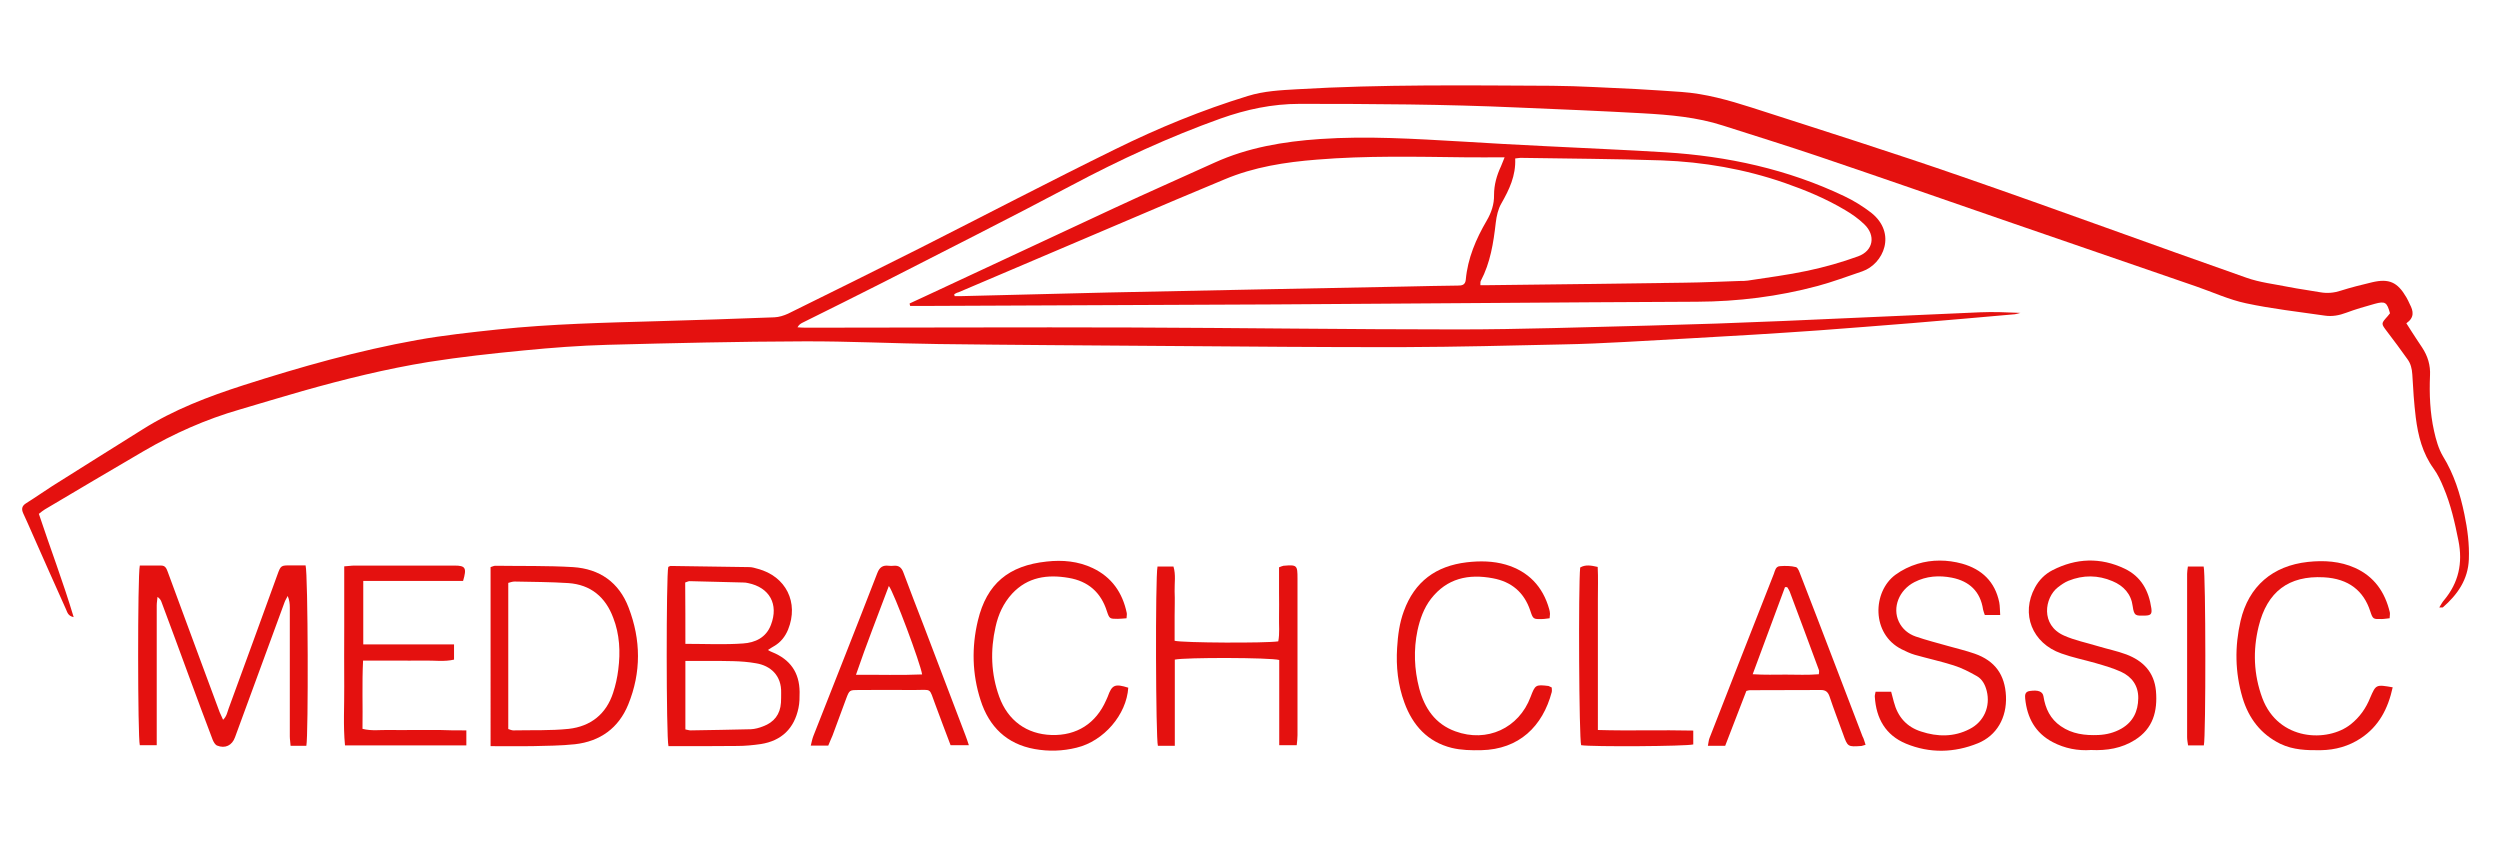 <?xml version="1.0" encoding="utf-8"?>
<!-- Generator: Adobe Illustrator 24.0.1, SVG Export Plug-In . SVG Version: 6.00 Build 0)  -->
<svg version="1.1" id="Ebene_1" xmlns="http://www.w3.org/2000/svg" xmlns:xlink="http://www.w3.org/1999/xlink" x="0px" y="0px"
	 width="1300px" height="438px" viewBox="0 0 1300 438" style="enable-background:new 0 0 1300 438;" xml:space="preserve">
<style type="text/css">
	.st0{fill:#E4110F;}
</style>
<g id="logo">
	<path class="st0" d="M1268.4,315.9c1.1-1.8,1.7-2.9,2.5-3.8c7.6-9.1,9.8-19.3,7.5-30.9c-1.9-9.5-4-18.9-7.8-27.8
		c-1.4-3.4-3-6.8-5.1-9.7c-5.8-8-8.1-17.1-9.3-26.6c-0.9-7.4-1.4-14.9-1.8-22.4c-0.2-3-0.8-5.6-2.5-7.9c-3.5-4.9-7-9.7-10.7-14.5
		c-3.1-4.1-3.1-4,0.4-7.9c0.4-0.5,0.8-1,1.2-1.5c-1.6-5.8-2.5-6.4-8-4.9c-5,1.4-9.9,2.8-14.7,4.6c-3.7,1.4-7.4,2.1-11.3,1.5
		c-13.7-2-27.4-3.5-40.9-6.4c-8.9-1.9-17.3-5.8-26-8.8c-32.9-11.3-65.8-22.7-98.7-34c-32.4-11.2-64.8-22.5-97.3-33.5
		c-16.6-5.6-33.3-10.8-49.9-16.1c-13.6-4.4-27.7-5.6-41.9-6.4c-21.6-1.2-43.3-2.1-64.9-3c-37.8-1.7-75.6-1.9-113.4-1.9
		c-14.3,0-27.7,2.9-41,7.6C608,71.2,582.2,83.1,557,96.5c-32.4,17.2-65.1,33.6-97.7,50.3c-13.9,7.1-28,14-42,21
		c-1,0.5-1.9,1.1-2.6,2.4c1.4,0.1,2.8,0.2,4.2,0.2c56.5,0,113-0.3,169.5-0.1s113,1,169.5,1c33.3,0,66.6-1.2,99.9-2
		c23.3-0.6,46.6-1.4,69.9-2.4c34-1.4,67.9-3.1,101.9-4.5c7-0.3,13.9,0,21,0.3c-0.9,0.2-1.9,0.6-2.8,0.7c-17.8,1.6-35.5,3.1-53.3,4.6
		c-16.3,1.3-32.5,2.6-48.8,3.8c-11.1,0.8-22.3,1.5-33.4,2.2c-22.3,1.3-44.6,2.6-66.9,3.8c-11,0.6-22,1.1-33,1.3
		c-27.3,0.6-54.6,1.3-82,1.4c-41.5,0.1-83-0.3-124.5-0.6c-39.3-0.3-78.7-0.5-118-1c-23.3-0.3-46.6-1.5-70-1.4
		c-34,0.1-68,0.9-102,1.8c-14.5,0.4-28.9,1.5-43.3,2.9c-16.6,1.6-33.1,3.4-49.6,6c-22.2,3.6-44,9-65.6,15.1
		c-10.9,3.1-21.7,6.4-32.6,9.6c-17.7,5.1-34.4,12.5-50.3,21.8c-17.1,10-34.2,20.1-51.2,30.2c-1,0.6-1.8,1.3-3.1,2.3
		c5.9,17.8,12.6,35.3,18.1,53.7c-3-0.6-3.3-2.6-4-4.1c-5.9-13.1-11.7-26.2-17.5-39.3c-1.6-3.5-3-7-4.7-10.5c-1.1-2.4-0.7-4,1.6-5.4
		c4.5-2.8,8.9-5.9,13.4-8.8c15.6-9.9,31.3-19.6,47-29.5c16.3-10.3,34.2-17.1,52.5-23c29.7-9.5,59.6-18,90.3-23.5
		c13.9-2.5,28-4,42.1-5.5c27.7-2.9,55.5-3.5,83.3-4.3c20.2-0.6,40.3-1.2,60.4-2c2.4-0.1,4.9-0.9,7.1-1.9
		c22.7-11.2,45.4-22.4,68-33.8c34-17.2,67.9-34.9,102.1-51.7c22.3-11,45.2-20.4,69-27.7c8.4-2.6,17-3,25.7-3.5
		c44.1-2.6,88.3-2,132.4-1.8c14.6,0.1,29.3,1.1,43.9,1.7c7.8,0.4,15.6,1,23.4,1.5c12.6,0.9,24.6,4.3,36.5,8.1
		c36.6,11.8,73.3,23.4,109.6,36c49.4,17.1,98.4,35.2,147.7,52.5c7,2.5,14.5,3.3,21.9,4.8c5.5,1.1,11.2,1.8,16.7,2.8
		c3.5,0.6,6.9,0.3,10.3-0.8c5.4-1.7,10.9-3.1,16.4-4.4c8.9-2.1,13.3-0.1,17.9,7.8c0.7,1.1,1.2,2.4,1.8,3.6c1.9,3.6,2.5,6.9-1.8,9.9
		c1.1,1.7,2,3.2,3,4.7c1.7,2.7,3.5,5.3,5.2,7.9c2.9,4.4,4.4,9.2,4.1,14.6c-0.4,9.7,0,19.4,2.1,28.8c1,4.5,2.3,9.2,4.6,13.1
		c5.8,9.4,9,19.6,11.2,30.3c1.6,7.7,2.6,15.4,2.3,23.3c-0.4,10.6-5.9,18.4-13.6,25.1C1270.4,315.9,1269.9,315.8,1268.4,315.9z"/>
	<path class="st0" d="M473,157.8c2.7-1.2,5.4-2.5,8-3.7c32.7-15.3,65.5-30.6,98.2-45.8c17.4-8.1,34.9-15.8,52.3-23.7
		c17.4-7.9,35.9-11,54.8-12.3c24.7-1.7,49.3-0.1,73.9,1.3c14.5,0.9,28.9,1.7,43.4,2.4c20.8,1.1,41.6,1.9,62.4,3.2
		c32.3,2,63.6,8.8,93,22.8c4.9,2.3,9.7,5.3,14,8.6c13.5,10.7,6.4,26.7-4.6,30.5c-7.7,2.6-15.4,5.5-23.2,7.6
		c-20.5,5.5-41.4,8.1-62.7,8.2c-73.5,0.3-147,1-220.4,1.4c-61.1,0.3-122.3,0.5-183.4,0.8c-1.8,0-3.6,0-5.4,0
		C473.1,158.7,473.1,158.2,473,157.8z M496.2,153c0.1,0.3,0.1,0.7,0.2,1c1,0,1.9,0,2.9,0c25.6-0.6,51.3-1.3,76.9-1.9
		C627.8,151,679.4,150,731,149c9-0.2,18-0.4,27-0.5c2.1,0,3.9-0.2,4.2-3c1-11.2,5.3-21.2,10.9-30.8c2.4-4.1,3.9-8.5,3.8-13.3
		c0-5.3,1.4-10.2,3.6-14.9c0.6-1.3,1-2.6,1.9-4.7c-7.5,0-14.1,0.1-20.7,0c-25.6-0.3-51.3-0.9-76.9,1.2c-16.4,1.3-32.7,3.8-48.1,10.3
		c-8.4,3.6-16.9,7-25.3,10.6c-37.7,16-75.3,32-113,48.1C497.5,152.2,496.9,152.6,496.2,153z M787.9,82.4c0.4,9-3.1,16.2-7.2,23.4
		c-1.7,2.9-2.5,6.6-2.9,10c-1.2,10.5-2.8,20.8-7.8,30.3c-0.3,0.5-0.1,1.2-0.2,2.2c1.5,0,2.6,0,3.7,0c34.1-0.4,68.3-0.8,102.4-1.3
		c9.7-0.1,19.3-0.6,29-0.9c1.3,0,2.7,0,4-0.2c10.3-1.6,20.7-2.9,31-5.1c8.9-1.9,17.8-4.4,26.3-7.5c8-2.9,9.3-10.9,3.2-16.7
		c-3-2.9-6.4-5.3-10-7.4c-9.9-5.9-20.5-10.3-31.4-14.1c-20.8-7.2-42.2-10.9-64-11.7c-24.1-0.8-48.3-0.9-72.4-1.3
		C790.7,82,789.7,82.2,787.9,82.4z"/>
	<path class="st0" d="M159.3,387.8c-2.7,0-5.2,0-8.2,0c-0.1-1.8-0.4-3.3-0.4-4.9c0-22.3,0-44.7,0-67c0-1.9-0.2-3.9-1.1-6
		c-0.5,1.1-1.2,2.1-1.6,3.2c-8.6,23.4-17.2,46.9-25.8,70.3c-1.5,4.2-5.1,6-9.3,4.3c-1-0.4-1.8-1.8-2.3-3c-4.2-11-8.3-22.1-12.4-33.2
		c-4.7-12.8-9.4-25.6-14.2-38.4c-0.3-0.9-0.8-1.8-2.1-2.7c-0.1,1.5-0.4,3-0.4,4.4c0,22.2,0,44.3,0,66.5c0,2,0,3.9,0,6.2
		c-3.4,0-6.1,0-8.8,0c-1.1-3.9-1.2-88.1,0-93.4c3.6,0,7.4,0,11.2,0c2.1,0,2.7,1.6,3.3,3.2c2.5,6.9,5.1,13.7,7.6,20.6
		c6.5,17.5,12.9,35,19.4,52.4c0.5,1.2,1.1,2.4,1.8,4c1.9-1.8,2.2-4,2.9-5.9c8.5-23.1,16.9-46.3,25.3-69.4c1.8-5,1.9-5,7-5
		c2.6,0,5.3,0,7.7,0C160.2,298.6,160.4,382.5,159.3,387.8z"/>
	<path class="st0" d="M347.5,294.8c0.4-0.2,0.9-0.5,1.3-0.5c13.6,0.2,27.3,0.4,40.9,0.6c1.5,0,2.9,0.5,4.4,0.9
		c14.6,3.9,21.4,17.5,15.7,31.6c-1.5,3.6-3.8,6.6-7.3,8.6c-0.9,0.5-1.8,1.1-3.2,2c1.1,0.6,1.6,0.9,2.2,1.1
		c9.4,3.8,14.2,10.6,14.3,20.7c0,2.8,0,5.7-0.6,8.4c-2.2,10.6-8.8,17-19.5,18.7c-4.1,0.6-8.3,1-12.4,1c-10.2,0.1-20.3,0.1-30.5,0.1
		c-1.8,0-3.6,0-5.2,0C346.4,383.1,346.4,299,347.5,294.8z M356.4,343.7c0,12.4,0,23.9,0,35.6c1.1,0.2,1.9,0.5,2.7,0.5
		c10.5-0.2,20.9-0.3,31.4-0.6c2.1-0.1,4.3-0.7,6.3-1.5c5.7-2.1,8.9-6.2,9.3-12.3c0.1-1.7,0.1-3.3,0.1-5c0.3-9.2-5.6-14.3-13.1-15.5
		c-3.9-0.7-7.9-1-11.9-1.1C373.1,343.6,365,343.7,356.4,343.7z M356.4,334.8c10.5,0,20.3,0.5,30-0.2c6.2-0.4,12-3,14.5-9.7
		c4.1-10.7-0.7-19.4-11.9-21.7c-0.8-0.2-1.6-0.3-2.5-0.3c-9.3-0.2-18.6-0.5-27.9-0.7c-0.8,0-1.5,0.5-2.3,0.7
		C356.4,313.6,356.4,324,356.4,334.8z"/>
	<path class="st0" d="M610.9,387.8c-3.6,0-6.2,0-8.8,0c-1.1-3.7-1.4-87.2-0.2-93.2c2.6,0,5.3,0,8.3,0c1.3,4.3,0.5,8.6,0.6,12.9
		c0.2,4.3,0,8.7,0,13s0,8.6,0,12.7c4.3,1.1,47.5,1.3,53.9,0.3c0.8-4.1,0.3-8.4,0.4-12.6c0.1-4.3,0-8.7,0-13s0-8.6,0-12.9
		c1.1-0.4,1.7-0.7,2.3-0.8c7.1-0.6,7.3-0.3,7.3,6.7c0,27.1,0,54.3,0,81.4c0,1.6-0.2,3.2-0.4,5.2c-3.1,0-5.8,0-9.1,0
		c0-15,0-29.7,0-44.3c-4.4-1.3-49-1.4-54.3-0.2C610.9,357.7,610.9,372.4,610.9,387.8z"/>
	<path class="st0" d="M1087.3,390c-6.8,0.5-13.6-0.8-19.9-4.1c-9.1-4.8-13.3-12.7-14.3-22.6c-0.2-1.9-0.1-3.7,2.5-4
		c4.1-0.6,6.6,0.2,7,2.8c1,6.4,3.6,11.8,9,15.5c5.9,4.1,12.6,4.9,19.6,4.6c4.2-0.2,8.2-1.2,11.9-3.3c6.1-3.5,8.7-9,8.8-15.8
		c0.1-6.5-3.3-11.2-9-13.8c-4.2-1.9-8.7-3.2-13.2-4.5c-5.9-1.7-12-2.9-17.8-5c-15.2-5.3-21.2-20.6-13.7-34.3c2.1-3.9,5.2-7,9.1-9
		c12.3-6.3,24.9-6.8,37.5-0.8c8.6,4.1,12.6,11.5,13.9,20.6c0.4,2.9-0.2,3.7-3.1,3.8c-4.9,0.1-5.9,0.4-6.6-4.9
		c-0.8-6.3-4.7-10.6-10.5-13c-7.5-3.2-15.2-3.3-22.9-0.2c-2,0.8-3.8,2.1-5.5,3.4c-6.9,5.4-9.2,19.6,3.2,25.1
		c5.6,2.5,11.7,3.7,17.6,5.5c4.9,1.5,10,2.5,14.8,4.3c8.7,3.3,14.5,9.2,15.4,19c0.9,10.5-1.5,19.6-11,25.5
		C1103.3,389.1,1095.6,390.4,1087.3,390z"/>
	<path class="st0" d="M975.3,359.7c2.7,0,5.2,0,8.1,0c0.5,1.8,1,3.6,1.4,5.3c2,7.7,6.6,13,14.2,15.4c8.5,2.8,17.1,2.9,25.2-1.3
		c7.5-3.8,10.9-11.8,8.9-19.8c-0.8-3.2-2.3-6.1-5.1-7.7c-3.9-2.2-7.9-4.3-12.1-5.6c-6.6-2.1-13.5-3.6-20.2-5.5
		c-2.4-0.7-4.7-1.8-6.9-2.9c-15.8-8-15.1-29.9-3.2-38.7c3.4-2.5,7.5-4.5,11.5-5.7c7.6-2.3,15.5-2.2,23.2-0.1
		c10.3,2.9,17.1,9.4,19.3,20.1c0.4,2,0.3,4.2,0.5,6.6c-3,0-5.4,0-8,0c-0.3-0.9-0.7-1.8-0.9-2.8c-1.4-9.5-7.2-14.8-16.2-16.6
		c-6.6-1.3-13.3-0.9-19.5,2.3c-8,4.1-11.6,13.2-8.1,20.6c1.8,3.8,5,6.4,8.8,7.7c5.5,1.9,11.1,3.3,16.7,4.9c4.6,1.3,9.3,2.4,13.9,4
		c10.6,3.7,15.8,11,16.3,22.1c0.5,11.2-4.8,20.5-14.6,24.5c-12.3,5-25.1,5.3-37.4,0.2c-10.6-4.4-15.5-13.1-16.2-24.3
		C974.8,361.7,975.1,360.9,975.3,359.7z"/>
	<path class="st0" d="M242.5,379.8c0,3,0,5.3,0,7.8c-21.1,0-41.8,0-63.1,0c-1-10.3-0.3-20.5-0.4-30.7c-0.1-10.3,0-20.7,0-31
		s0-20.6,0-31.4c2.1-0.1,3.7-0.4,5.3-0.4c17.3,0,34.6,0,52,0c5.8,0,6.5,1.2,4.5,8c-17,0-34.3,0-51.9,0c0,11.2,0,21.7,0,33
		c15.7,0,31.3,0,47.2,0c0,3,0,5.2,0,7.9c-5.1,1.2-10.2,0.4-15.3,0.5c-5.3,0.1-10.7,0-16,0c-5.1,0-10.3,0-16,0
		c-0.6,12-0.1,23.5-0.3,35.5c4.7,1.2,9.2,0.5,13.6,0.6c4.5,0.1,9,0,13.5,0c4.3,0,8.7,0,13,0C233,379.8,237.4,379.8,242.5,379.8z"/>
	<path class="st0" d="M1244.2,357.4c-2.4,11.1-7.2,20.3-16.6,26.5c-6.2,4.1-13.2,6.1-20.8,6.2c-7.2,0.1-14.3-0.1-21-3.3
		c-10.2-5-16.5-13.3-19.7-24c-3.9-13.2-4.1-26.6-1-40c4.2-18,16.7-28.6,35-30.6c8.4-0.9,16.7-0.4,24.5,3.1
		c10,4.5,15.6,12.6,18.1,23.1c0.2,0.9-0.1,1.9-0.1,3.1c-1.5,0.1-2.8,0.4-4.1,0.4c-4.5,0.1-4.6,0.1-6-4.1
		c-3.4-10.5-11.1-16.9-24.1-17.6c-18.3-1-29.5,7.5-33.9,25.5c-3.1,12.6-2.6,25.1,1.9,37.3c8.4,22.4,34,23.1,45.9,13.7
		c4.7-3.7,8-8.4,10.2-13.9C1235.5,355.9,1235.5,355.9,1244.2,357.4z"/>
	<path class="st0" d="M586.7,357.6c-0.9,14-12.7,27.8-26.9,31.2c-7.2,1.8-14.6,2-21.8,0.7c-14.5-2.6-23.7-11.6-28.1-25.4
		c-4.4-13.6-4.7-27.6-1.4-41.4c4.6-19.2,16-28.6,35.8-30.7c8.2-0.9,16.3-0.2,23.9,3.4c9.9,4.7,15.5,12.8,17.7,23.3
		c0.2,0.8-0.1,1.6-0.1,2.8c-1.6,0.1-3.1,0.3-4.5,0.3c-4.2,0-4.4,0-5.7-3.9c-3.1-9.9-9.8-15.7-19.9-17.4c-11-1.9-21.3-0.5-29.4,8.2
		c-4.5,4.9-7.2,10.8-8.6,17.2c-2.8,12.3-2.4,24.5,1.9,36.4c4.5,12.4,14.3,19.5,27.2,19.9c13.1,0.4,23.1-6,28.4-18.1
		c0.3-0.6,0.5-1.2,0.8-1.8C578.2,356.1,579.7,355.4,586.7,357.6z"/>
	<path class="st0" d="M806.9,357.5c0,0.8,0.2,1.6,0,2.4c-4.7,17.7-16.9,29.8-36.7,30.2c-5.1,0.1-10.4,0-15.3-1.2
		c-12.5-3.1-20.3-11.7-24.6-23.5c-3.4-9.2-4.4-18.8-3.8-28.5c0.4-6.5,1.2-12.9,3.5-19.1c5.6-15.4,16.7-23.5,32.7-25.4
		c6.9-0.8,13.7-0.7,20.3,1.2c11.8,3.5,19.3,11.4,22.6,23.2c0.2,0.8,0.4,1.6,0.4,2.4c0,0.6-0.1,1.3-0.2,2.3c-1.3,0.1-2.6,0.4-3.9,0.4
		c-4.6,0.1-4.7,0.1-6.2-4.5c-3.2-9.4-9.7-14.9-19.4-16.7c-12.7-2.4-23.9,0-32.2,10.7c-3.7,4.8-5.7,10.5-7,16.4
		c-2.1,10.1-1.7,20.2,0.9,30.2c2.8,10.3,8.3,18.5,18.8,22.3c16.4,6,33-1.6,39.1-17.9c2.4-6.3,2.6-6.5,9.3-5.7
		C805.8,356.9,806.2,357.2,806.9,357.5z"/>
	<path class="st0" d="M430.7,387.7c-3.2,0-5.8,0-9.1,0c0.5-2,0.8-3.6,1.4-5.1c11.1-28.2,22.3-56.4,33.2-84.6c1.2-3.1,2.9-4.2,6-3.8
		c0.8,0.1,1.7,0.1,2.5,0c2.8-0.3,4.2,1.1,5.1,3.6c3.5,9.4,7.1,18.7,10.7,28c7.2,18.8,14.3,37.7,21.5,56.5c0.6,1.5,1.1,3.1,1.8,5.2
		c-3.3,0-6.1,0-9.5,0c-2.6-7-5.4-14.1-8-21.3c-3.3-8.8-1.5-7.4-10.8-7.4c-9.7-0.1-19.3,0-29,0c-4.7,0-4.8,0-6.5,4.5
		c-2.4,6.4-4.7,12.8-7.1,19.2C432.2,384.2,431.4,385.9,430.7,387.7z M462.2,304.7c-5.7,15.3-11.6,30.1-17.1,46.2
		c12.1-0.1,23.2,0.3,34.4-0.2C478.7,345.1,464.8,307.9,462.2,304.7z"/>
	<path class="st0" d="M970.1,387.3c-1.1,0.3-1.6,0.5-2.1,0.6c-7.2,0.5-7.2,0.5-9.6-6.2c-2.4-6.6-4.9-13.1-7.1-19.7
		c-0.8-2.2-2-3.2-4.4-3.2c-12.3,0.1-24.6,0-37,0.1c-0.5,0-1,0.2-1.8,0.4c-3.6,9.4-7.3,19-11,28.5c-3.1,0-5.7,0-9,0
		c0.3-1.5,0.4-2.8,0.8-3.9c11.1-28.5,22.3-57,33.5-85.5c0.6-1.6,0.9-3.9,3.2-4c2.8-0.2,5.7-0.2,8.3,0.5c1.1,0.3,1.8,2.6,2.4,4.1
		c5.8,14.9,11.5,29.8,17.2,44.7c5,13,10,26.1,15,39.2C969.2,384.1,969.5,385.6,970.1,387.3z M911.4,350.6c6.2,0.4,11.7,0.2,17.2,0.2
		c5.7,0,11.5,0.3,17.2-0.2c0.1-1.1,0.2-1.6,0.1-2c-5.1-13.7-10.1-27.4-15.3-41.1c-0.3-0.8-0.8-1.4-1.2-2.1c-0.1-0.1-0.3-0.1-0.4-0.1
		c-0.2,0-0.3,0-0.8,0C922.8,320,917.3,334.7,911.4,350.6z"/>
	<path class="st0" d="M830.9,379.6c16.8,0.5,33-0.1,49.6,0.3c0,2.8,0,5,0,7.2c-3.7,1-52.7,1.3-58.3,0.4c-1.1-3.5-1.5-82.6-0.5-92.4
		c2.7-1.6,5.6-1.1,9.1-0.3c0.3,5.6,0.1,11.2,0.1,16.8c0,5.7,0,11.3,0,17c0,5.5,0,11,0,16.5c0,5.7,0,11.3,0,17
		C830.9,367.7,830.9,373.3,830.9,379.6z"/>
	<path class="st0" d="M1146,387.6c-2.5,0-5.1,0-8.2,0c-0.2-1.4-0.5-2.8-0.5-4.3c0-28.3,0-56.6,0-84.9c0-1.1,0.2-2.3,0.4-3.8
		c2.9,0,5.6,0,8.2,0C1147,298.5,1147.1,382.7,1146,387.6z"/>
	<g>
		<g>
			<path class="st0" d="M326.9,316c-5-13.2-15.1-20.2-28.9-21.1c-13.4-0.8-26.9-0.5-40.4-0.7c-0.8,0-1.5,0.4-2.5,0.7V388
				c7.6,0,14.6,0.1,21.5,0c7.5-0.2,15-0.2,22.4-1c13.1-1.5,22.7-8.4,27.7-20.7C333.5,349.6,333.3,332.7,326.9,316z M321.5,348.2
				c-0.5,4.1-1.4,8.2-2.7,12.1c-3.6,11.1-11.7,17.4-23,18.7c-9.6,1-19.3,0.6-28.9,0.8c-0.8,0-1.6-0.4-2.6-0.7v-76
				c1.1-0.3,2.2-0.7,3.3-0.7c9.3,0.2,18.6,0.2,27.9,0.8c11.7,0.8,19.4,7.3,23.4,18.1C322.2,329.8,322.7,339,321.5,348.2z"/>
		</g>
	</g>
</g>
</svg>
